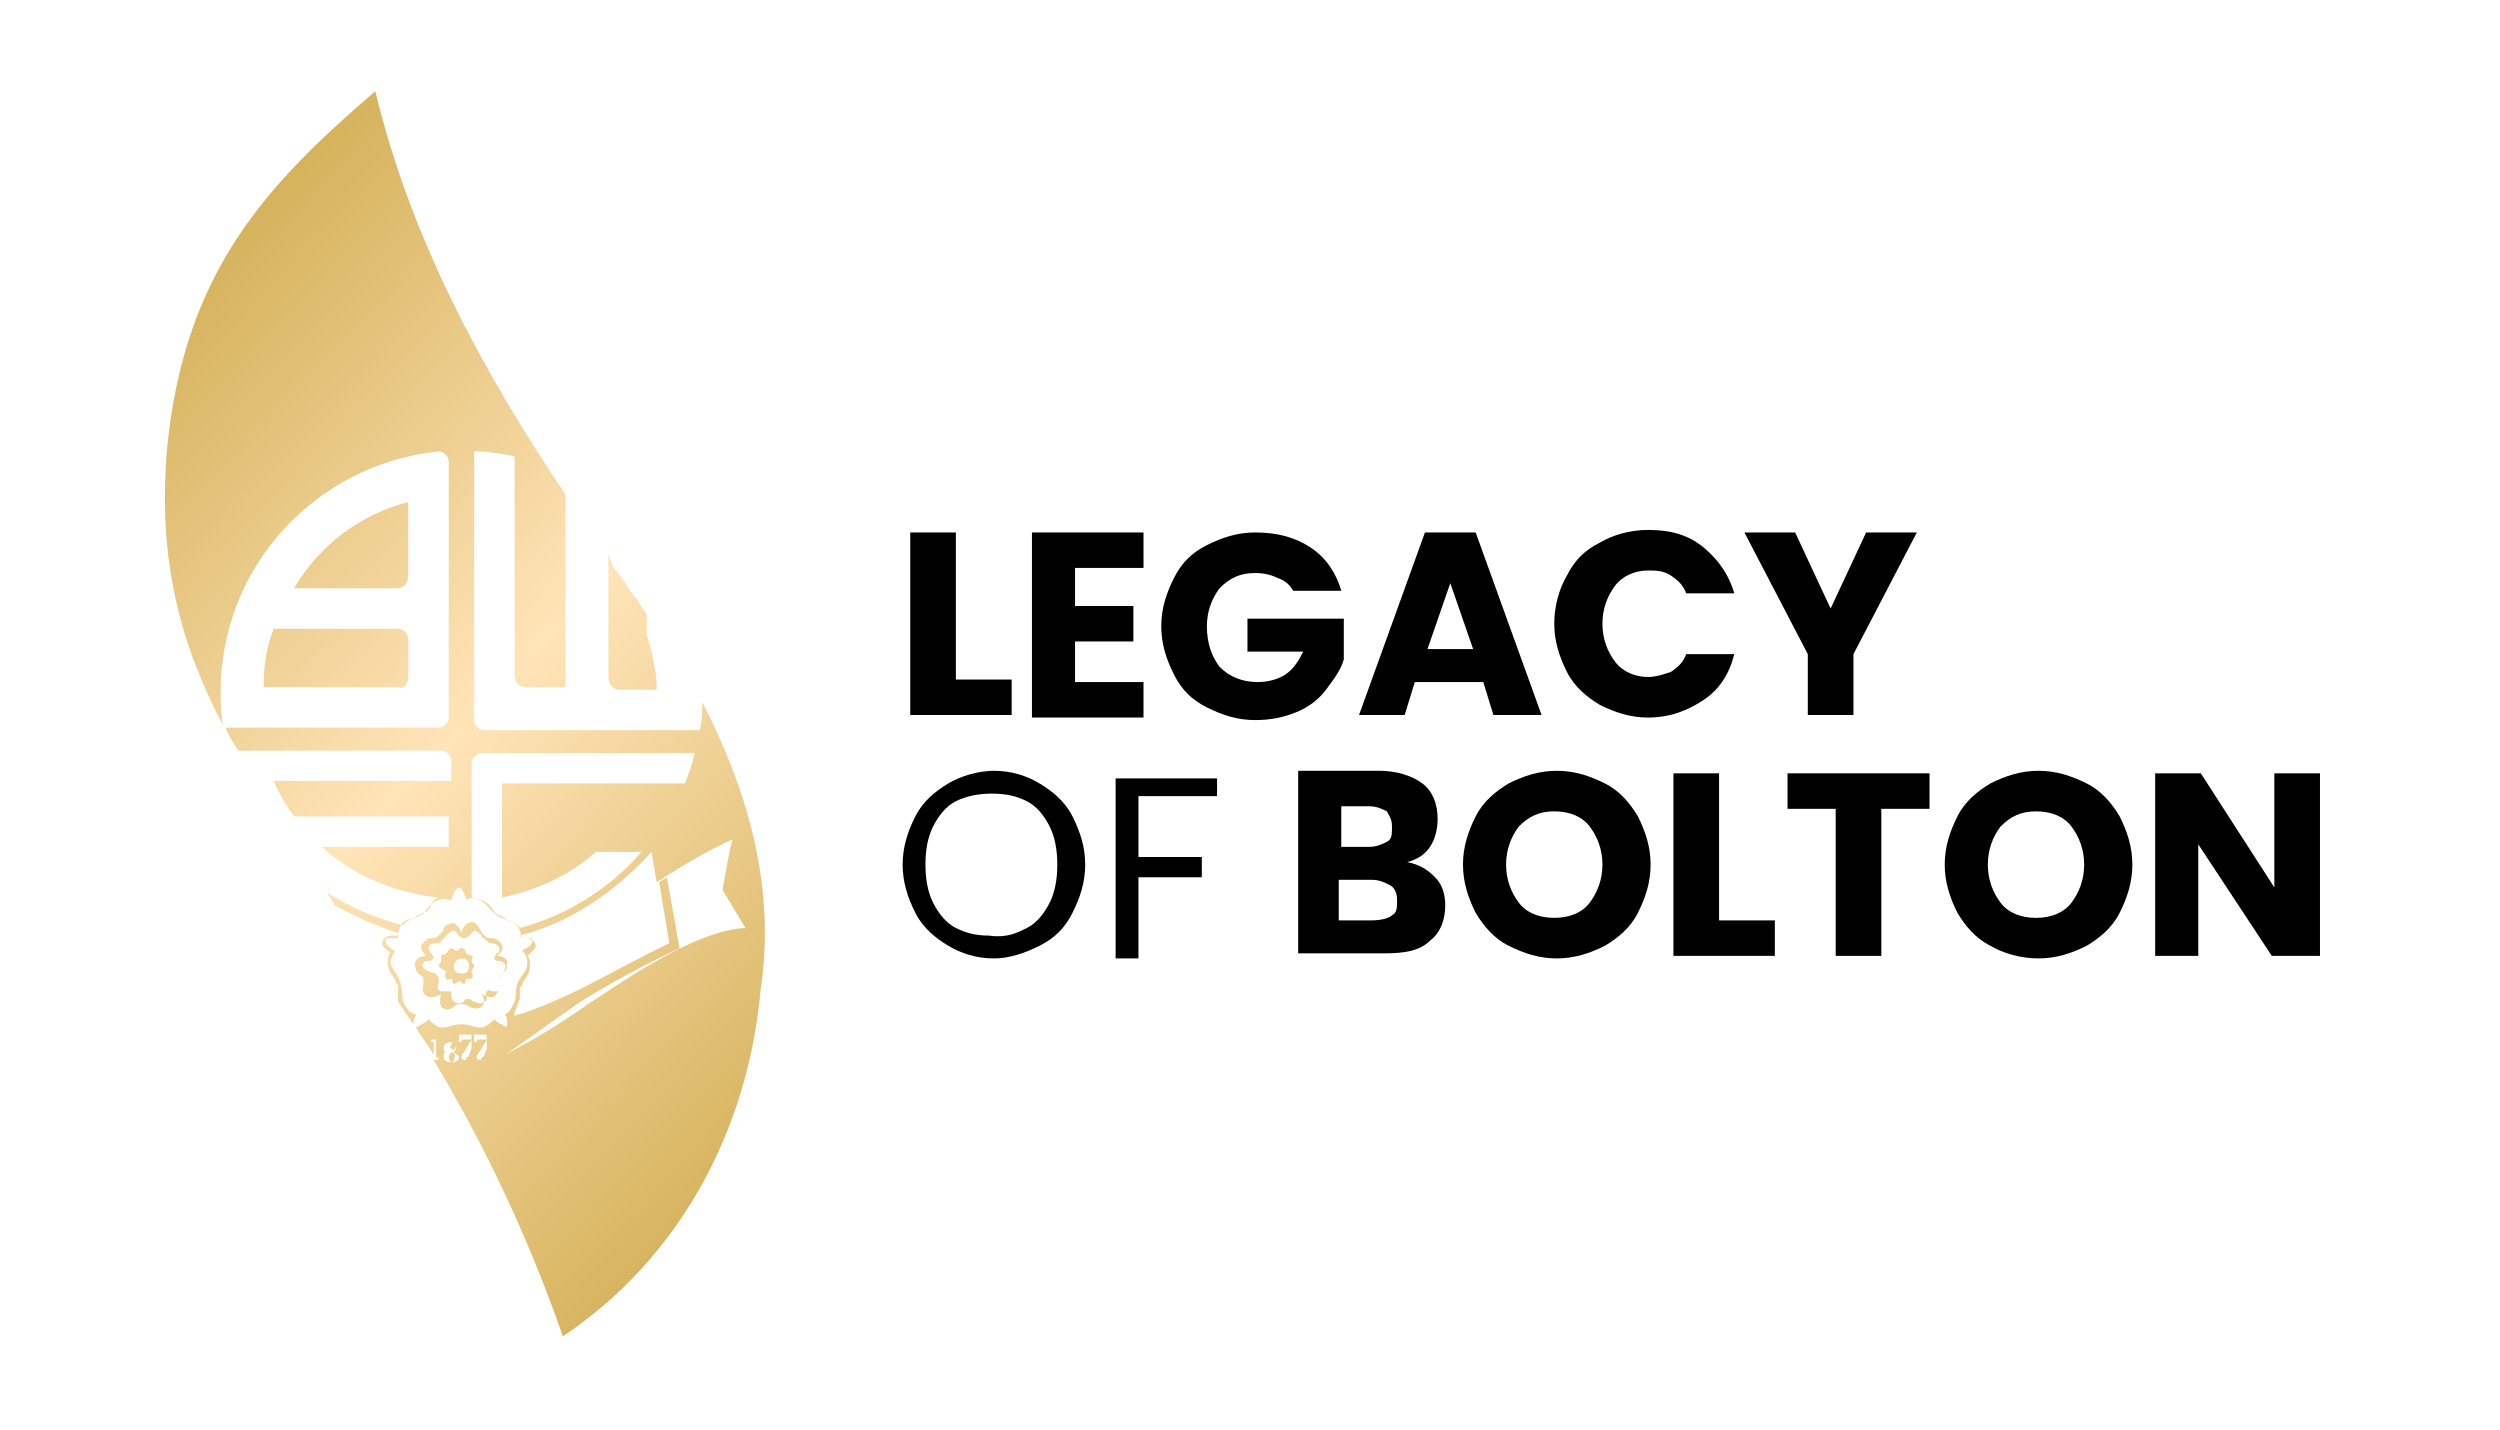 <?xml version="1.0" encoding="utf-8"?>
<!-- Generator: Adobe Illustrator 28.1.0, SVG Export Plug-In . SVG Version: 6.00 Build 0)  -->
<svg version="1.1" id="Layer_1" xmlns="http://www.w3.org/2000/svg" xmlns:xlink="http://www.w3.org/1999/xlink" x="0px" y="0px"
	 viewBox="0 0 98.6 56.4" style="enable-background:new 0 0 98.6 56.4;" xml:space="preserve">
<style type="text/css">
	.st0{fill:url(#SVGID_1_);}
	.st1{fill:url(#SVGID_00000107568256335498027820000011767840355243417258_);}
	.st2{fill:url(#SVGID_00000153671782080161620620000013194662306871004827_);}
	.st3{fill:url(#SVGID_00000008868613167950350870000008363381512956111525_);}
	.st4{fill:url(#SVGID_00000008833854862407532600000011744532867214612881_);}
	.st5{fill:url(#SVGID_00000024690562164966542920000000113960746655256484_);}
	.st6{fill:url(#SVGID_00000051344247518524977040000005211975084400604831_);}
	.st7{fill:url(#SVGID_00000183208366460307750970000002921383887021388416_);}
	.st8{opacity:0.3;}
	.st9{fill:url(#SVGID_00000000921657582056197410000007926952477034644147_);}
	.st10{fill:url(#SVGID_00000078037262320501242210000001250765728129683073_);}
	.st11{fill:url(#SVGID_00000054228617173916724420000000067304164868045748_);}
	.st12{fill:url(#SVGID_00000000208736532240523020000014362752792429406597_);}
	.st13{fill:url(#SVGID_00000005973591922201040730000000417914699554184088_);}
	.st14{fill:url(#SVGID_00000048495484731107299130000004547767738869018780_);}
	.st15{fill:url(#SVGID_00000090281709476954638150000001841534591612379019_);}
	.st16{fill:url(#SVGID_00000000906130483984113330000004090131787627145622_);}
</style>
<g>
	<g>
		<path d="M37.6,26.8h2.3v1.4h-4V21h1.8V26.8z"/>
		<path d="M42.4,22.4v1.5h2.3v1.4h-2.3v1.6h2.7v1.4h-4.4V21h4.4v1.4H42.4z"/>
		<path d="M51,23.3c-0.1-0.2-0.3-0.4-0.6-0.5c-0.2-0.1-0.5-0.2-0.9-0.2c-0.6,0-1,0.2-1.4,0.6c-0.3,0.4-0.5,0.9-0.5,1.5
			c0,0.7,0.2,1.2,0.5,1.6c0.4,0.4,0.9,0.6,1.5,0.6c0.4,0,0.8-0.1,1.1-0.3c0.3-0.2,0.5-0.5,0.7-0.9h-2.2v-1.3h3.8v1.6
			c-0.1,0.4-0.4,0.8-0.7,1.2c-0.3,0.4-0.7,0.7-1.2,0.9c-0.5,0.2-1,0.3-1.6,0.3c-0.7,0-1.3-0.2-1.9-0.5c-0.6-0.3-1-0.7-1.3-1.3
			c-0.3-0.6-0.5-1.2-0.5-1.9s0.2-1.3,0.5-1.9c0.3-0.6,0.7-1,1.3-1.3c0.6-0.3,1.2-0.5,1.9-0.5c0.9,0,1.6,0.2,2.2,0.6s1,1,1.2,1.7H51z
			"/>
		<path d="M58.5,26.9h-2.7l-0.4,1.3h-1.8l2.6-7.2h2l2.6,7.2h-1.9L58.5,26.9z M58.1,25.6l-0.9-2.6l-0.9,2.6H58.1z"/>
		<path d="M61.8,22.7c0.3-0.6,0.7-1,1.3-1.3c0.5-0.3,1.2-0.5,1.9-0.5c0.9,0,1.6,0.2,2.2,0.7c0.6,0.5,1,1.1,1.2,1.8h-1.9
			c-0.1-0.3-0.3-0.5-0.6-0.7c-0.3-0.2-0.6-0.2-0.9-0.2c-0.5,0-1,0.2-1.3,0.6c-0.3,0.4-0.5,0.9-0.5,1.5s0.2,1.1,0.5,1.5
			c0.3,0.4,0.8,0.6,1.3,0.6c0.3,0,0.6-0.1,0.9-0.2c0.3-0.2,0.5-0.4,0.6-0.7h1.9c-0.2,0.8-0.6,1.4-1.2,1.8c-0.6,0.4-1.3,0.7-2.2,0.7
			c-0.7,0-1.3-0.2-1.9-0.5c-0.5-0.3-1-0.7-1.3-1.3c-0.3-0.6-0.5-1.2-0.5-1.9S61.5,23.2,61.8,22.7z"/>
		<path d="M75.6,21l-2.5,4.8v2.4h-1.8v-2.4L68.8,21h2l1.4,3l1.4-3H75.6z"/>
		<path d="M37.4,37.3c-0.5-0.3-1-0.7-1.3-1.3c-0.3-0.6-0.5-1.2-0.5-1.9c0-0.7,0.2-1.3,0.5-1.9c0.3-0.6,0.8-1,1.3-1.3
			c0.5-0.3,1.2-0.5,1.8-0.5c0.7,0,1.3,0.2,1.8,0.5c0.5,0.3,1,0.7,1.3,1.3c0.3,0.6,0.5,1.2,0.5,1.9c0,0.7-0.2,1.3-0.5,1.9
			c-0.3,0.6-0.7,1-1.3,1.3s-1.2,0.5-1.8,0.5C38.5,37.8,37.9,37.6,37.4,37.3z M40.5,36.6c0.4-0.2,0.7-0.6,0.9-1s0.3-0.9,0.3-1.5
			c0-0.6-0.1-1.1-0.3-1.5c-0.2-0.4-0.5-0.8-0.9-1c-0.4-0.2-0.8-0.3-1.4-0.3c-0.5,0-1,0.1-1.4,0.3c-0.4,0.2-0.7,0.6-0.9,1
			c-0.2,0.4-0.3,0.9-0.3,1.5c0,0.6,0.1,1.1,0.3,1.5s0.5,0.8,0.9,1c0.4,0.2,0.8,0.3,1.3,0.3C39.7,37,40.1,36.8,40.5,36.6z"/>
		<path d="M48,30.6v0.8h-3.1v2.4h2.5v0.8h-2.5v3.2H44v-7.1H48z"/>
		<path d="M56.6,34.6c0.3,0.3,0.4,0.7,0.4,1.1c0,0.6-0.2,1.1-0.6,1.4c-0.4,0.4-1,0.5-1.8,0.5h-3.4v-7.2h3.2c0.7,0,1.3,0.2,1.7,0.5
			s0.6,0.8,0.6,1.4c0,0.4-0.1,0.8-0.3,1.1c-0.2,0.3-0.5,0.5-0.9,0.6C56,34.1,56.3,34.3,56.6,34.6z M52.9,33.4h1.1
			c0.3,0,0.5-0.1,0.7-0.2c0.2-0.1,0.2-0.3,0.2-0.6s-0.1-0.4-0.2-0.6c-0.2-0.1-0.4-0.2-0.7-0.2h-1.1V33.4z M54.9,36.1
			c0.2-0.1,0.2-0.3,0.2-0.6c0-0.3-0.1-0.5-0.3-0.6c-0.2-0.1-0.4-0.2-0.7-0.2h-1.3v1.6h1.3C54.5,36.3,54.8,36.2,54.9,36.1z"/>
		<path d="M59.5,37.3c-0.6-0.3-1-0.8-1.3-1.3c-0.3-0.6-0.5-1.2-0.5-1.9c0-0.7,0.2-1.3,0.5-1.9c0.3-0.6,0.8-1,1.3-1.3
			c0.6-0.3,1.2-0.5,1.9-0.5c0.7,0,1.3,0.2,1.9,0.5c0.6,0.3,1,0.8,1.3,1.3c0.3,0.6,0.5,1.2,0.5,1.9c0,0.7-0.2,1.3-0.5,1.9
			c-0.3,0.6-0.8,1-1.3,1.3c-0.6,0.3-1.2,0.5-1.9,0.5C60.7,37.8,60.1,37.6,59.5,37.3z M62.7,35.6c0.3-0.4,0.5-0.9,0.5-1.5
			c0-0.6-0.2-1.1-0.5-1.5c-0.3-0.4-0.8-0.6-1.4-0.6c-0.6,0-1,0.2-1.4,0.6c-0.3,0.4-0.5,0.9-0.5,1.5c0,0.6,0.2,1.1,0.5,1.5
			c0.3,0.4,0.8,0.6,1.4,0.6C61.9,36.2,62.4,36,62.7,35.6z"/>
		<path d="M67.8,36.3H70v1.4h-4v-7.2h1.8V36.3z"/>
		<path d="M76.1,30.5v1.4h-1.9v5.8h-1.8v-5.8h-1.9v-1.4H76.1z"/>
		<path d="M78.5,37.3c-0.6-0.3-1-0.8-1.3-1.3c-0.3-0.6-0.5-1.2-0.5-1.9c0-0.7,0.2-1.3,0.5-1.9c0.3-0.6,0.8-1,1.3-1.3
			c0.6-0.3,1.2-0.5,1.9-0.5c0.7,0,1.3,0.2,1.9,0.5c0.6,0.3,1,0.8,1.3,1.3c0.3,0.6,0.5,1.2,0.5,1.9c0,0.7-0.2,1.3-0.5,1.9
			c-0.3,0.6-0.8,1-1.3,1.3c-0.6,0.3-1.2,0.5-1.9,0.5C79.7,37.8,79,37.6,78.5,37.3z M81.7,35.6c0.3-0.4,0.5-0.9,0.5-1.5
			c0-0.6-0.2-1.1-0.5-1.5c-0.3-0.4-0.8-0.6-1.4-0.6c-0.6,0-1,0.2-1.4,0.6c-0.3,0.4-0.5,0.9-0.5,1.5c0,0.6,0.2,1.1,0.5,1.5
			c0.3,0.4,0.8,0.6,1.4,0.6C80.9,36.2,81.4,36,81.7,35.6z"/>
		<path d="M91.4,37.7h-1.8l-2.9-4.4v4.4H85v-7.2h1.8l2.9,4.5v-4.5h1.8V37.7z"/>
	</g>
	<g>
		<g>
			<linearGradient id="SVGID_1_" gradientUnits="userSpaceOnUse" x1="-4.221" y1="20.274" x2="28.375" y2="51.177">
				<stop  offset="0" style="stop-color:#D1AD52"/>
				<stop  offset="0.492" style="stop-color:#FFE4B8"/>
				<stop  offset="1" style="stop-color:#D1AD52"/>
			</linearGradient>
			<path class="st0" d="M17.9,41.4c0,0,0.1-0.1,0.1-0.2c0-0.1,0-0.1-0.1-0.1c-0.1,0-0.1,0.1-0.1,0.1C17.7,41.3,17.8,41.4,17.9,41.4z
				"/>
			
				<linearGradient id="SVGID_00000139992174442440094160000004620081828875469185_" gradientUnits="userSpaceOnUse" x1="7.07" y1="8.364" x2="39.666" y2="39.267">
				<stop  offset="0" style="stop-color:#D1AD52"/>
				<stop  offset="0.492" style="stop-color:#FFE4B8"/>
				<stop  offset="1" style="stop-color:#D1AD52"/>
			</linearGradient>
			<path style="fill:url(#SVGID_00000139992174442440094160000004620081828875469185_);" d="M24.4,27.2h1.5c0-0.8-0.2-1.5-0.4-2.2
				v-0.8c-0.2-0.2-0.3-0.5-0.5-0.7c-0.3-0.4-0.5-0.8-0.8-1.1C24.1,22.1,24,22,24,21.8v4.9C24,27,24.2,27.2,24.4,27.2z"/>
			
				<linearGradient id="SVGID_00000078735956967172191020000015488334668371606709_" gradientUnits="userSpaceOnUse" x1="-2.537" y1="18.498" x2="30.059" y2="49.401">
				<stop  offset="0" style="stop-color:#D1AD52"/>
				<stop  offset="0.492" style="stop-color:#FFE4B8"/>
				<stop  offset="1" style="stop-color:#D1AD52"/>
			</linearGradient>
			<path style="fill:url(#SVGID_00000078735956967172191020000015488334668371606709_);" d="M17.6,38.3L17.6,38.3
				c0,0.1-0.1,0.1,0,0.3c0,0.1,0.1,0,0.2,0l0,0c0.1,0.1,0,0.2,0.1,0.2c0.1,0,0.2-0.1,0.2-0.1c0.1,0,0.1,0.1,0.2,0.1
				c0.1,0,0-0.1,0.1-0.2l0,0c0.1,0,0.2,0,0.2,0c0.1-0.1,0-0.2,0-0.3v0c0-0.1,0.1-0.1,0.1-0.2c0-0.1-0.1-0.1-0.1-0.2l0,0
				c0-0.1,0.1-0.2,0-0.2c-0.1-0.1-0.2,0-0.2-0.1h0c-0.1-0.1,0-0.2-0.2-0.2c-0.1,0-0.1,0.1-0.2,0.1h0c-0.1,0-0.1-0.1-0.2-0.1
				c-0.1,0-0.1,0.1-0.2,0.2h0c-0.1,0.1-0.2,0-0.2,0.1c0,0.1,0,0.1,0,0.2l0,0c0,0.1-0.1,0.1-0.1,0.2C17.5,38.3,17.6,38.3,17.6,38.3z
				 M18.2,37.8c0.2,0,0.3,0.1,0.3,0.3c0,0.2-0.1,0.3-0.3,0.3c-0.2,0-0.3-0.1-0.3-0.3C17.9,38,18,37.8,18.2,37.8z"/>
			
				<linearGradient id="SVGID_00000008832861066315262640000010079805714737760176_" gradientUnits="userSpaceOnUse" x1="-2.545" y1="18.506" x2="30.051" y2="49.409">
				<stop  offset="0" style="stop-color:#D1AD52"/>
				<stop  offset="0.492" style="stop-color:#FFE4B8"/>
				<stop  offset="1" style="stop-color:#D1AD52"/>
			</linearGradient>
			<path style="fill:url(#SVGID_00000008832861066315262640000010079805714737760176_);" d="M16.7,38.6c0,0.1,0,0.2,0,0.3
				c-0.1,0.2,0.1,0.4,0.2,0.4c0.2,0.1,0.5-0.1,0.5-0.1l0,0c0,0-0.1,0.3,0,0.5c0.1,0.1,0.3,0.2,0.5,0c0.1-0.1,0.2-0.1,0.3-0.1
				c0.1,0,0.2,0,0.3,0.1c0.2,0.1,0.4,0.1,0.5,0c0.2-0.2,0-0.5,0-0.5l0,0c0,0,0.3,0.2,0.5,0.1c0.1-0.1,0.2-0.3,0.2-0.4
				c0-0.1,0-0.2,0-0.3c0-0.1,0.1-0.2,0.2-0.3C20,38.3,20,38,20,37.9c-0.1-0.2-0.4-0.2-0.4-0.2l0,0c0,0,0.3-0.2,0.2-0.4
				c0-0.1-0.2-0.3-0.4-0.3c-0.1,0-0.2,0-0.3-0.1l0,0c-0.1-0.1-0.1-0.1-0.2-0.3c-0.1-0.2-0.3-0.3-0.4-0.2c-0.2,0-0.3,0.4-0.3,0.4h0
				c0,0-0.1-0.3-0.3-0.4c-0.1,0-0.4,0.1-0.4,0.2c0,0.1-0.1,0.2-0.2,0.3v0C17.2,37,17.1,37,17,37c-0.2,0-0.3,0.2-0.4,0.3
				c0,0.2,0.2,0.4,0.2,0.4l0,0c0,0-0.3,0-0.4,0.2c-0.1,0.1,0,0.4,0.1,0.5C16.6,38.5,16.7,38.5,16.7,38.6z M16.7,38
				c0-0.1,0.1-0.1,0.2-0.1c0.1,0,0.2-0.1,0.2-0.1c0,0,0-0.1-0.1-0.2c-0.1-0.1-0.1-0.2-0.1-0.2c0-0.1,0.1-0.2,0.3-0.2
				c0.1,0,0.2,0,0.2-0.1h0c0.1-0.1,0.1-0.1,0.2-0.2c0.1-0.1,0.2-0.2,0.3-0.2c0.1,0,0.1,0.1,0.2,0.2c0.1,0.1,0.2,0.1,0.2,0.1
				c0,0,0.1,0,0.2-0.1c0.1-0.1,0.1-0.1,0.2-0.2c0.1,0,0.2,0.1,0.3,0.2c0,0.1,0.1,0.1,0.2,0.2c0.1,0.1,0.1,0.1,0.2,0.1
				c0.1,0,0.3,0.1,0.3,0.2c0,0.1,0,0.2-0.1,0.2c-0.1,0.1-0.1,0.2-0.1,0.2c0,0,0,0.1,0.2,0.1c0.1,0,0.2,0.1,0.2,0.1
				c0.1,0.1,0,0.3-0.1,0.4c-0.1,0.1-0.1,0.1-0.1,0.2h0c0,0.1,0,0.2,0,0.2c0,0.1,0,0.3-0.1,0.3c-0.1,0-0.1,0-0.2,0
				c-0.1-0.1-0.2,0-0.2,0c0,0-0.1,0.1,0,0.2c0,0.1,0,0.2-0.1,0.2c-0.1,0.1-0.2,0.1-0.4,0c-0.1,0-0.1-0.1-0.2-0.1
				c-0.1,0-0.2,0-0.2,0.1c-0.1,0.1-0.3,0.1-0.4,0c0,0-0.1-0.1-0.1-0.2c0-0.1,0-0.2,0-0.2c0,0-0.1,0-0.2,0c-0.1,0-0.2,0-0.2,0
				c-0.1,0-0.2-0.2-0.1-0.3c0-0.1,0-0.2,0-0.2c0-0.1-0.1-0.1-0.1-0.2C16.7,38.3,16.6,38.1,16.7,38z"/>
			
				<linearGradient id="SVGID_00000005258856107529181020000007787096753938586241_" gradientUnits="userSpaceOnUse" x1="-4.47" y1="20.537" x2="28.126" y2="51.439">
				<stop  offset="0" style="stop-color:#D1AD52"/>
				<stop  offset="0.492" style="stop-color:#FFE4B8"/>
				<stop  offset="1" style="stop-color:#D1AD52"/>
			</linearGradient>
			<path style="fill:url(#SVGID_00000005258856107529181020000007787096753938586241_);" d="M17.8,41.5
				C17.8,41.5,17.8,41.5,17.8,41.5c-0.1,0.1-0.1,0.2-0.1,0.2c0,0.1,0.1,0.2,0.1,0.2c0.1,0,0.1-0.1,0.1-0.1
				C18,41.6,17.9,41.5,17.8,41.5z"/>
			
				<linearGradient id="SVGID_00000066511019279049363660000004545413254050152588_" gradientUnits="userSpaceOnUse" x1="3.723" y1="11.895" x2="36.319" y2="42.797">
				<stop  offset="0" style="stop-color:#D1AD52"/>
				<stop  offset="0.492" style="stop-color:#FFE4B8"/>
				<stop  offset="1" style="stop-color:#D1AD52"/>
			</linearGradient>
			<path style="fill:url(#SVGID_00000066511019279049363660000004545413254050152588_);" d="M16.1,22.7v-2.9
				c-1.9,0.5-3.5,1.7-4.5,3.4h4.1C15.9,23.2,16.1,23,16.1,22.7z"/>
			
				<linearGradient id="SVGID_00000085963888538897998050000016486676071443091593_" gradientUnits="userSpaceOnUse" x1="2.617" y1="13.061" x2="35.213" y2="43.964">
				<stop  offset="0" style="stop-color:#D1AD52"/>
				<stop  offset="0.492" style="stop-color:#FFE4B8"/>
				<stop  offset="1" style="stop-color:#D1AD52"/>
			</linearGradient>
			<path style="fill:url(#SVGID_00000085963888538897998050000016486676071443091593_);" d="M27.7,27.7c0,0.4,0,0.7-0.1,1.1l-8.5,0
				c-0.2,0-0.4-0.2-0.4-0.4V17.8c0.6,0,1.1,0.1,1.6,0.2l0,8.7c0,0.2,0.2,0.4,0.4,0.4h1.6v-7.6C19,14.6,16.2,9.4,14.8,3.6
				c-4.3,3.7-7.5,7.1-8.2,14l0,0C6.2,22,7.1,25.4,8.8,28.6c-0.1-0.4-0.1-0.9-0.1-1.3c0-5,3.8-9,8.6-9.5c0,0,0,0,0,0
				c0.2,0,0.4,0.2,0.4,0.4v10.1c0,0.2-0.2,0.4-0.4,0.4l-0.7,0l-0.5,0l-5.6,0H9H8.9c0.1,0.3,0.3,0.6,0.5,0.9h8c0.2,0,0.4,0.2,0.4,0.4
				v0.8h-7c0.2,0.5,0.5,1,0.8,1.4h6.1v1.2h-5c1.2,1.1,2.8,1.8,4.6,2c-0.2,0.1-0.3,0.2-0.3,0.3c0,0.1-0.1,0.1-0.1,0.2
				c0,0-0.1,0.1-0.2,0.1c-0.1,0-0.1,0.1-0.2,0.1c-0.1,0-0.1,0.1-0.2,0.1c-0.1,0.1-0.3,0.1-0.4,0.3c0,0,0,0,0,0
				c-1.1-0.3-2.1-0.7-3-1.3c0.1,0.2,0.2,0.3,0.3,0.5c0.7,0.4,1.6,0.8,2.5,1.1c0,0,0,0.1,0,0.1c-0.1,0-0.1,0-0.2,0
				c-0.1,0-0.3,0-0.4,0.2c-0.1,0.2,0.1,0.3,0.2,0.4c0,0,0.1,0.1,0.1,0.1c-0.1,0.1-0.1,0.2-0.1,0.4c0,0.2,0.1,0.4,0.2,0.5
				c0,0.1,0.1,0.1,0.1,0.2c0,0.1,0.1,0.1,0.1,0.2c0,0,0,0.1,0,0.1c0,0,0,0,0,0.1c0,0,0,0,0,0.1c0,0,0,0,0,0c0,0,0,0.1,0,0.1
				c0,0.1,0,0.1,0,0.2c0.2,0.3,0.4,0.6,0.6,0.9c0,0,0-0.1,0-0.1c0-0.1,0.1-0.2,0.1-0.3c-0.1,0-0.3-0.1-0.4-0.3
				c-0.2-0.3-0.1-0.5-0.2-0.9v0c-0.1-0.4-0.3-0.5-0.4-0.8c0-0.2,0.1-0.4,0.2-0.5c-0.1,0-0.2-0.1-0.3-0.2c-0.1-0.1-0.1-0.2-0.1-0.2v0
				c0-0.1,0.1-0.1,0.2-0.1c0.1,0,0.2,0,0.3,0c0-0.1,0-0.3,0.1-0.5c0.2-0.3,0.4-0.2,0.8-0.4v0c0.3-0.2,0.3-0.5,0.7-0.6
				c0.2-0.1,0.4,0,0.5,0c0-0.1,0.1-0.2,0.1-0.3c0.1-0.1,0.1-0.2,0.2-0.2c0.1,0,0.1,0.1,0.2,0.2c0,0.1,0.1,0.2,0.1,0.3
				c0.1-0.1,0.3-0.1,0.5,0c0.3,0.1,0.4,0.4,0.7,0.6v0c0.3,0.2,0.6,0.2,0.8,0.4c0.1,0.2,0.2,0.3,0.1,0.5c0.1,0,0.3,0,0.3,0
				c0.1,0,0.2,0,0.2,0.1l0,0c0,0,0,0.1-0.1,0.2c-0.1,0.1-0.2,0.1-0.3,0.2c0.1,0.1,0.2,0.2,0.2,0.5c0,0.3-0.2,0.4-0.4,0.8v0
				c-0.1,0.4,0,0.6-0.2,0.9C20.1,39.9,20,40,19.9,40c0.1,0.1,0.1,0.2,0.1,0.3c0,0.1,0,0.2,0,0.2c0,0-0.1,0-0.2-0.1
				c-0.1,0-0.2-0.1-0.3-0.2c-0.1,0.1-0.2,0.2-0.4,0.3c-0.3,0.1-0.5-0.1-0.9-0.1c-0.4,0-0.6,0.2-0.9,0.1c-0.2-0.1-0.3-0.2-0.4-0.3
				c-0.1,0.1-0.2,0.2-0.3,0.2c-0.1,0.1-0.1,0.1-0.2,0.1c0.2,0.4,0.5,0.7,0.7,1.1v-0.5h-0.1v-0.1c0,0,0.1,0,0.1,0
				c0.1,0,0.1,0,0.1-0.1h0v0.7c0,0,0,0.1,0,0.1c0,0,0.1,0,0.1,0v0.1h-0.2c1.8,3,3.6,6.6,5.1,10.9c4.5-3,7.3-8,7.8-13.7
				C30.6,35,29.5,31.2,27.7,27.7z M17.8,41.9c-0.2,0-0.3-0.1-0.3-0.2c0,0,0-0.1,0-0.1c0-0.1,0.1-0.1,0.1-0.1c-0.1,0-0.1-0.1-0.1-0.2
				c0-0.1,0.1-0.2,0.3-0.2c0.1,0,0.2,0.1,0.2,0.2c0,0.1-0.1,0.2-0.1,0.2c0.1,0.1,0.2,0.1,0.2,0.2C18.1,41.8,18,41.9,17.8,41.9z
				 M18.6,41.3c0,0.1-0.1,0.3-0.1,0.3c0,0,0,0.1-0.1,0.1c0,0.1,0,0.1-0.1,0.1c0,0-0.1,0-0.1-0.1c0,0,0-0.1,0.1-0.2l0.3-0.5h-0.2
				c0,0-0.1,0-0.1,0c-0.1,0-0.1,0-0.1,0.1h-0.1l0-0.3h0.1c0,0,0,0,0,0c0,0,0,0,0,0h0.4L18.6,41.3z M19.2,41.3c0,0.1-0.1,0.3-0.1,0.3
				c0,0,0,0.1-0.1,0.1c0,0.1,0,0.1-0.1,0.1c0,0-0.1,0-0.1-0.1c0,0,0-0.1,0.1-0.2l0.3-0.5h-0.2c0,0-0.1,0-0.1,0c-0.1,0-0.1,0-0.1,0.1
				h-0.1l0-0.3h0.1c0,0,0,0,0,0c0,0,0,0,0,0h0.4L19.2,41.3z M20.5,36.6c-0.1-0.2-0.3-0.2-0.4-0.3c-0.1,0-0.1,0-0.2-0.1
				c-0.1,0-0.1-0.1-0.2-0.1c-0.1,0-0.1-0.1-0.2-0.1c0-0.1-0.1-0.1-0.1-0.2c-0.1-0.1-0.2-0.2-0.4-0.3c-0.1,0-0.3-0.1-0.4-0.1v-5.3
				c0-0.2,0.2-0.4,0.4-0.4h8.4c-0.1,0.4-0.2,0.8-0.4,1.2h-7.2v4.5c1.4-0.3,2.7-0.9,3.7-1.8h1.8C24.1,35,22.4,36.1,20.5,36.6
				C20.5,36.6,20.5,36.6,20.5,36.6z M29.4,36.6c-1.7,0.1-3.8,1.4-6.2,3c-1,0.7-2.1,1.4-3.3,2v0c0,0,0,0,0,0c0,0,0,0,0,0c0,0,0,0,0,0
				c0,0,0,0,0,0c0.5-0.3,1.7-1.2,3-2.1c1.3-0.8,2.6-1.5,3.9-2.1l-0.5-2.8c-0.1,0.1-0.2,0.1-0.3,0.2l0.4,2.4c0,0,0,0,0,0
				c-1.7,0.8-3.6,2-5.6,2.7c-0.2,0.1-0.4,0.1-0.6,0.2c0.1,0,0.1-0.1,0.1-0.2c0.1-0.2,0.1-0.3,0.2-0.5c0,0,0,0,0,0c0,0,0-0.1,0-0.1
				c0,0,0,0,0,0c0,0,0,0,0-0.1c0-0.1,0-0.1,0-0.2c0-0.1,0.1-0.1,0.1-0.2c0-0.1,0.1-0.1,0.1-0.2c0.1-0.1,0.2-0.3,0.2-0.5
				c0-0.2,0-0.3-0.1-0.4c0,0,0.1-0.1,0.1-0.1c0.1-0.1,0.3-0.2,0.2-0.4c-0.1-0.2-0.3-0.2-0.4-0.2c0,0-0.1,0-0.2,0c0,0,0-0.1,0-0.1
				c2.3-0.6,4-2,5.2-3.3l0.2,1.2c0.1-0.1,0.2-0.1,0.3-0.2c0.8-0.5,1.6-1,2.7-1.5c0,0,0,0,0,0c0,0,0,0,0,0c-0.1,0.2-0.4,2-0.4,2
				L29.4,36.6C29.4,36.6,29.4,36.6,29.4,36.6L29.4,36.6z"/>
			
				<linearGradient id="SVGID_00000160885446401238812620000007404731345610258312_" gradientUnits="userSpaceOnUse" x1="1.135" y1="14.625" x2="33.731" y2="45.527">
				<stop  offset="0" style="stop-color:#D1AD52"/>
				<stop  offset="0.492" style="stop-color:#FFE4B8"/>
				<stop  offset="1" style="stop-color:#D1AD52"/>
			</linearGradient>
			<path style="fill:url(#SVGID_00000160885446401238812620000007404731345610258312_);" d="M16.1,26.7v-1.5c0-0.2-0.2-0.4-0.4-0.4
				h-4.9c-0.3,0.7-0.4,1.5-0.4,2.3h5.3C15.9,27.2,16.1,27,16.1,26.7z"/>
		</g>
		<g class="st8">
			
				<linearGradient id="SVGID_00000062172173371829285380000000478277005435270020_" gradientUnits="userSpaceOnUse" x1="-4.221" y1="20.274" x2="28.375" y2="51.177">
				<stop  offset="0" style="stop-color:#D1AD52"/>
				<stop  offset="0.492" style="stop-color:#FFE4B8"/>
				<stop  offset="1" style="stop-color:#D1AD52"/>
			</linearGradient>
			<path style="fill:url(#SVGID_00000062172173371829285380000000478277005435270020_);" d="M17.9,41.4c0,0,0.1-0.1,0.1-0.2
				c0-0.1,0-0.1-0.1-0.1c-0.1,0-0.1,0.1-0.1,0.1C17.7,41.3,17.8,41.4,17.9,41.4z"/>
			
				<linearGradient id="SVGID_00000080901412167132871230000006816189279176888246_" gradientUnits="userSpaceOnUse" x1="7.07" y1="8.364" x2="39.666" y2="39.267">
				<stop  offset="0" style="stop-color:#D1AD52"/>
				<stop  offset="0.492" style="stop-color:#FFE4B8"/>
				<stop  offset="1" style="stop-color:#D1AD52"/>
			</linearGradient>
			<path style="fill:url(#SVGID_00000080901412167132871230000006816189279176888246_);" d="M24.4,27.2h1.5c0-0.8-0.2-1.5-0.4-2.2
				v-0.8c-0.2-0.2-0.3-0.5-0.5-0.7c-0.3-0.4-0.5-0.8-0.8-1.1C24.1,22.1,24,22,24,21.8v4.9C24,27,24.2,27.2,24.4,27.2z"/>
			
				<linearGradient id="SVGID_00000057145331074750933520000007270976098647087026_" gradientUnits="userSpaceOnUse" x1="-2.537" y1="18.498" x2="30.059" y2="49.401">
				<stop  offset="0" style="stop-color:#D1AD52"/>
				<stop  offset="0.492" style="stop-color:#FFE4B8"/>
				<stop  offset="1" style="stop-color:#D1AD52"/>
			</linearGradient>
			<path style="fill:url(#SVGID_00000057145331074750933520000007270976098647087026_);" d="M17.6,38.3L17.6,38.3
				c0,0.1-0.1,0.1,0,0.3c0,0.1,0.1,0,0.2,0l0,0c0.1,0.1,0,0.2,0.1,0.2c0.1,0,0.2-0.1,0.2-0.1c0.1,0,0.1,0.1,0.2,0.1
				c0.1,0,0-0.1,0.1-0.2l0,0c0.1,0,0.2,0,0.2,0c0.1-0.1,0-0.2,0-0.3v0c0-0.1,0.1-0.1,0.1-0.2c0-0.1-0.1-0.1-0.1-0.2l0,0
				c0-0.1,0.1-0.2,0-0.2c-0.1-0.1-0.2,0-0.2-0.1h0c-0.1-0.1,0-0.2-0.2-0.2c-0.1,0-0.1,0.1-0.2,0.1h0c-0.1,0-0.1-0.1-0.2-0.1
				c-0.1,0-0.1,0.1-0.2,0.2h0c-0.1,0.1-0.2,0-0.2,0.1c0,0.1,0,0.1,0,0.2l0,0c0,0.1-0.1,0.1-0.1,0.2C17.5,38.3,17.6,38.3,17.6,38.3z
				 M18.2,37.8c0.2,0,0.3,0.1,0.3,0.3c0,0.2-0.1,0.3-0.3,0.3c-0.2,0-0.3-0.1-0.3-0.3C17.9,38,18,37.8,18.2,37.8z"/>
			
				<linearGradient id="SVGID_00000043418198393133233060000006670847585442781330_" gradientUnits="userSpaceOnUse" x1="-2.545" y1="18.506" x2="30.051" y2="49.409">
				<stop  offset="0" style="stop-color:#D1AD52"/>
				<stop  offset="0.492" style="stop-color:#FFE4B8"/>
				<stop  offset="1" style="stop-color:#D1AD52"/>
			</linearGradient>
			<path style="fill:url(#SVGID_00000043418198393133233060000006670847585442781330_);" d="M16.7,38.6c0,0.1,0,0.2,0,0.3
				c-0.1,0.2,0.1,0.4,0.2,0.4c0.2,0.1,0.5-0.1,0.5-0.1l0,0c0,0-0.1,0.3,0,0.5c0.1,0.1,0.3,0.2,0.5,0c0.1-0.1,0.2-0.1,0.3-0.1
				c0.1,0,0.2,0,0.3,0.1c0.2,0.1,0.4,0.1,0.5,0c0.2-0.2,0-0.5,0-0.5l0,0c0,0,0.3,0.2,0.5,0.1c0.1-0.1,0.2-0.3,0.2-0.4
				c0-0.1,0-0.2,0-0.3c0-0.1,0.1-0.2,0.2-0.3C20,38.3,20,38,20,37.9c-0.1-0.2-0.4-0.2-0.4-0.2l0,0c0,0,0.3-0.2,0.2-0.4
				c0-0.1-0.2-0.3-0.4-0.3c-0.1,0-0.2,0-0.3-0.1l0,0c-0.1-0.1-0.1-0.1-0.2-0.3c-0.1-0.2-0.3-0.3-0.4-0.2c-0.2,0-0.3,0.4-0.3,0.4h0
				c0,0-0.1-0.3-0.3-0.4c-0.1,0-0.4,0.1-0.4,0.2c0,0.1-0.1,0.2-0.2,0.3v0C17.2,37,17.1,37,17,37c-0.2,0-0.3,0.2-0.4,0.3
				c0,0.2,0.2,0.4,0.2,0.4l0,0c0,0-0.3,0-0.4,0.2c-0.1,0.1,0,0.4,0.1,0.5C16.6,38.5,16.7,38.5,16.7,38.6z M16.7,38
				c0-0.1,0.1-0.1,0.2-0.1c0.1,0,0.2-0.1,0.2-0.1c0,0,0-0.1-0.1-0.2c-0.1-0.1-0.1-0.2-0.1-0.2c0-0.1,0.1-0.2,0.3-0.2
				c0.1,0,0.2,0,0.2-0.1h0c0.1-0.1,0.1-0.1,0.2-0.2c0.1-0.1,0.2-0.2,0.3-0.2c0.1,0,0.1,0.1,0.2,0.2c0.1,0.1,0.2,0.1,0.2,0.1
				c0,0,0.1,0,0.2-0.1c0.1-0.1,0.1-0.1,0.2-0.2c0.1,0,0.2,0.1,0.3,0.2c0,0.1,0.1,0.1,0.2,0.2c0.1,0.1,0.1,0.1,0.2,0.1
				c0.1,0,0.3,0.1,0.3,0.2c0,0.1,0,0.2-0.1,0.2c-0.1,0.1-0.1,0.2-0.1,0.2c0,0,0,0.1,0.2,0.1c0.1,0,0.2,0.1,0.2,0.1
				c0.1,0.1,0,0.3-0.1,0.4c-0.1,0.1-0.1,0.1-0.1,0.2h0c0,0.1,0,0.2,0,0.2c0,0.1,0,0.3-0.1,0.3c-0.1,0-0.1,0-0.2,0
				c-0.1-0.1-0.2,0-0.2,0c0,0-0.1,0.1,0,0.2c0,0.1,0,0.2-0.1,0.2c-0.1,0.1-0.2,0.1-0.4,0c-0.1,0-0.1-0.1-0.2-0.1
				c-0.1,0-0.2,0-0.2,0.1c-0.1,0.1-0.3,0.1-0.4,0c0,0-0.1-0.1-0.1-0.2c0-0.1,0-0.2,0-0.2c0,0-0.1,0-0.2,0c-0.1,0-0.2,0-0.2,0
				c-0.1,0-0.2-0.2-0.1-0.3c0-0.1,0-0.2,0-0.2c0-0.1-0.1-0.1-0.1-0.2C16.7,38.3,16.6,38.1,16.7,38z"/>
			
				<linearGradient id="SVGID_00000180326083799599136240000006101533517234201476_" gradientUnits="userSpaceOnUse" x1="-4.47" y1="20.537" x2="28.126" y2="51.439">
				<stop  offset="0" style="stop-color:#D1AD52"/>
				<stop  offset="0.492" style="stop-color:#FFE4B8"/>
				<stop  offset="1" style="stop-color:#D1AD52"/>
			</linearGradient>
			<path style="fill:url(#SVGID_00000180326083799599136240000006101533517234201476_);" d="M17.8,41.5
				C17.8,41.5,17.8,41.5,17.8,41.5c-0.1,0.1-0.1,0.2-0.1,0.2c0,0.1,0.1,0.2,0.1,0.2c0.1,0,0.1-0.1,0.1-0.1
				C18,41.6,17.9,41.5,17.8,41.5z"/>
			
				<linearGradient id="SVGID_00000127737008246883581220000006971778928286338238_" gradientUnits="userSpaceOnUse" x1="3.723" y1="11.895" x2="36.319" y2="42.797">
				<stop  offset="0" style="stop-color:#D1AD52"/>
				<stop  offset="0.492" style="stop-color:#FFE4B8"/>
				<stop  offset="1" style="stop-color:#D1AD52"/>
			</linearGradient>
			<path style="fill:url(#SVGID_00000127737008246883581220000006971778928286338238_);" d="M16.1,22.7v-2.9
				c-1.9,0.5-3.5,1.7-4.5,3.4h4.1C15.9,23.2,16.1,23,16.1,22.7z"/>
			
				<linearGradient id="SVGID_00000093869203146243492480000004518067641831941043_" gradientUnits="userSpaceOnUse" x1="2.617" y1="13.061" x2="35.213" y2="43.964">
				<stop  offset="0" style="stop-color:#D1AD52"/>
				<stop  offset="0.492" style="stop-color:#FFE4B8"/>
				<stop  offset="1" style="stop-color:#D1AD52"/>
			</linearGradient>
			<path style="fill:url(#SVGID_00000093869203146243492480000004518067641831941043_);" d="M27.7,27.7c0,0.4,0,0.7-0.1,1.1l-8.5,0
				c-0.2,0-0.4-0.2-0.4-0.4V17.8c0.6,0,1.1,0.1,1.6,0.2l0,8.7c0,0.2,0.2,0.4,0.4,0.4h1.6v-7.6C19,14.6,16.2,9.4,14.8,3.6
				c-4.3,3.7-7.5,7.1-8.2,14l0,0C6.2,22,7.1,25.4,8.8,28.6c-0.1-0.4-0.1-0.9-0.1-1.3c0-5,3.8-9,8.6-9.5c0,0,0,0,0,0
				c0.2,0,0.4,0.2,0.4,0.4v10.1c0,0.2-0.2,0.4-0.4,0.4l-0.7,0l-0.5,0l-5.6,0H9H8.9c0.1,0.3,0.3,0.6,0.5,0.9h8c0.2,0,0.4,0.2,0.4,0.4
				v0.8h-7c0.2,0.5,0.5,1,0.8,1.4h6.1v1.2h-5c1.2,1.1,2.8,1.8,4.6,2c-0.2,0.1-0.3,0.2-0.3,0.3c0,0.1-0.1,0.1-0.1,0.2
				c0,0-0.1,0.1-0.2,0.1c-0.1,0-0.1,0.1-0.2,0.1c-0.1,0-0.1,0.1-0.2,0.1c-0.1,0.1-0.3,0.1-0.4,0.3c0,0,0,0,0,0
				c-1.1-0.3-2.1-0.7-3-1.3c0.1,0.2,0.2,0.3,0.3,0.5c0.7,0.4,1.6,0.8,2.5,1.1c0,0,0,0.1,0,0.1c-0.1,0-0.1,0-0.2,0
				c-0.1,0-0.3,0-0.4,0.2c-0.1,0.2,0.1,0.3,0.2,0.4c0,0,0.1,0.1,0.1,0.1c-0.1,0.1-0.1,0.2-0.1,0.4c0,0.2,0.1,0.4,0.2,0.5
				c0,0.1,0.1,0.1,0.1,0.2c0,0.1,0.1,0.1,0.1,0.2c0,0,0,0.1,0,0.1c0,0,0,0,0,0.1c0,0,0,0,0,0.1c0,0,0,0,0,0c0,0,0,0.1,0,0.1
				c0,0.1,0,0.1,0,0.2c0.2,0.3,0.4,0.6,0.6,0.9c0,0,0-0.1,0-0.1c0-0.1,0.1-0.2,0.1-0.3c-0.1,0-0.3-0.1-0.4-0.3
				c-0.2-0.3-0.1-0.5-0.2-0.9v0c-0.1-0.4-0.3-0.5-0.4-0.8c0-0.2,0.1-0.4,0.2-0.5c-0.1,0-0.2-0.1-0.3-0.2c-0.1-0.1-0.1-0.2-0.1-0.2v0
				c0-0.1,0.1-0.1,0.2-0.1c0.1,0,0.2,0,0.3,0c0-0.1,0-0.3,0.1-0.5c0.2-0.3,0.4-0.2,0.8-0.4v0c0.3-0.2,0.3-0.5,0.7-0.6
				c0.2-0.1,0.4,0,0.5,0c0-0.1,0.1-0.2,0.1-0.3c0.1-0.1,0.1-0.2,0.2-0.2c0.1,0,0.1,0.1,0.2,0.2c0,0.1,0.1,0.2,0.1,0.3
				c0.1-0.1,0.3-0.1,0.5,0c0.3,0.1,0.4,0.4,0.7,0.6v0c0.3,0.2,0.6,0.2,0.8,0.4c0.1,0.2,0.2,0.3,0.1,0.5c0.1,0,0.3,0,0.3,0
				c0.1,0,0.2,0,0.2,0.1l0,0c0,0,0,0.1-0.1,0.2c-0.1,0.1-0.2,0.1-0.3,0.2c0.1,0.1,0.2,0.2,0.2,0.5c0,0.3-0.2,0.4-0.4,0.8v0
				c-0.1,0.4,0,0.6-0.2,0.9C20.1,39.9,20,40,19.9,40c0.1,0.1,0.1,0.2,0.1,0.3c0,0.1,0,0.2,0,0.2c0,0-0.1,0-0.2-0.1
				c-0.1,0-0.2-0.1-0.3-0.2c-0.1,0.1-0.2,0.2-0.4,0.3c-0.3,0.1-0.5-0.1-0.9-0.1c-0.4,0-0.6,0.2-0.9,0.1c-0.2-0.1-0.3-0.2-0.4-0.3
				c-0.1,0.1-0.2,0.2-0.3,0.2c-0.1,0.1-0.1,0.1-0.2,0.1c0.2,0.4,0.5,0.7,0.7,1.1v-0.5h-0.1v-0.1c0,0,0.1,0,0.1,0
				c0.1,0,0.1,0,0.1-0.1h0v0.7c0,0,0,0.1,0,0.1c0,0,0.1,0,0.1,0v0.1h-0.2c1.8,3,3.6,6.6,5.1,10.9c4.5-3,7.3-8,7.8-13.7
				C30.6,35,29.5,31.2,27.7,27.7z M17.8,41.9c-0.2,0-0.3-0.1-0.3-0.2c0,0,0-0.1,0-0.1c0-0.1,0.1-0.1,0.1-0.1c-0.1,0-0.1-0.1-0.1-0.2
				c0-0.1,0.1-0.2,0.3-0.2c0.1,0,0.2,0.1,0.2,0.2c0,0.1-0.1,0.2-0.1,0.2c0.1,0.1,0.2,0.1,0.2,0.2C18.1,41.8,18,41.9,17.8,41.9z
				 M18.6,41.3c0,0.1-0.1,0.3-0.1,0.3c0,0,0,0.1-0.1,0.1c0,0.1,0,0.1-0.1,0.1c0,0-0.1,0-0.1-0.1c0,0,0-0.1,0.1-0.2l0.3-0.5h-0.2
				c0,0-0.1,0-0.1,0c-0.1,0-0.1,0-0.1,0.1h-0.1l0-0.3h0.1c0,0,0,0,0,0c0,0,0,0,0,0h0.4L18.6,41.3z M19.2,41.3c0,0.1-0.1,0.3-0.1,0.3
				c0,0,0,0.1-0.1,0.1c0,0.1,0,0.1-0.1,0.1c0,0-0.1,0-0.1-0.1c0,0,0-0.1,0.1-0.2l0.3-0.5h-0.2c0,0-0.1,0-0.1,0c-0.1,0-0.1,0-0.1,0.1
				h-0.1l0-0.3h0.1c0,0,0,0,0,0c0,0,0,0,0,0h0.4L19.2,41.3z M20.5,36.6c-0.1-0.2-0.3-0.2-0.4-0.3c-0.1,0-0.1,0-0.2-0.1
				c-0.1,0-0.1-0.1-0.2-0.1c-0.1,0-0.1-0.1-0.2-0.1c0-0.1-0.1-0.1-0.1-0.2c-0.1-0.1-0.2-0.2-0.4-0.3c-0.1,0-0.3-0.1-0.4-0.1v-5.3
				c0-0.2,0.2-0.4,0.4-0.4h8.4c-0.1,0.4-0.2,0.8-0.4,1.2h-7.2v4.5c1.4-0.3,2.7-0.9,3.7-1.8h1.8C24.1,35,22.4,36.1,20.5,36.6
				C20.5,36.6,20.5,36.6,20.5,36.6z M29.4,36.6c-1.7,0.1-3.8,1.4-6.2,3c-1,0.7-2.1,1.4-3.3,2v0c0,0,0,0,0,0c0,0,0,0,0,0c0,0,0,0,0,0
				c0,0,0,0,0,0c0.5-0.3,1.7-1.2,3-2.1c1.3-0.8,2.6-1.5,3.9-2.1l-0.5-2.8c-0.1,0.1-0.2,0.1-0.3,0.2l0.4,2.4c0,0,0,0,0,0
				c-1.7,0.8-3.6,2-5.6,2.7c-0.2,0.1-0.4,0.1-0.6,0.2c0.1,0,0.1-0.1,0.1-0.2c0.1-0.2,0.1-0.3,0.2-0.5c0,0,0,0,0,0c0,0,0-0.1,0-0.1
				c0,0,0,0,0,0c0,0,0,0,0-0.1c0-0.1,0-0.1,0-0.2c0-0.1,0.1-0.1,0.1-0.2c0-0.1,0.1-0.1,0.1-0.2c0.1-0.1,0.2-0.3,0.2-0.5
				c0-0.2,0-0.3-0.1-0.4c0,0,0.1-0.1,0.1-0.1c0.1-0.1,0.3-0.2,0.2-0.4c-0.1-0.2-0.3-0.2-0.4-0.2c0,0-0.1,0-0.2,0c0,0,0-0.1,0-0.1
				c2.3-0.6,4-2,5.2-3.3l0.2,1.2c0.1-0.1,0.2-0.1,0.3-0.2c0.8-0.5,1.6-1,2.7-1.5c0,0,0,0,0,0c0,0,0,0,0,0c-0.1,0.2-0.4,2-0.4,2
				L29.4,36.6C29.4,36.6,29.4,36.6,29.4,36.6L29.4,36.6z"/>
			
				<linearGradient id="SVGID_00000121255979148495981760000006636148686264675480_" gradientUnits="userSpaceOnUse" x1="1.135" y1="14.625" x2="33.731" y2="45.527">
				<stop  offset="0" style="stop-color:#D1AD52"/>
				<stop  offset="0.492" style="stop-color:#FFE4B8"/>
				<stop  offset="1" style="stop-color:#D1AD52"/>
			</linearGradient>
			<path style="fill:url(#SVGID_00000121255979148495981760000006636148686264675480_);" d="M16.1,26.7v-1.5c0-0.2-0.2-0.4-0.4-0.4
				h-4.9c-0.3,0.7-0.4,1.5-0.4,2.3h5.3C15.9,27.2,16.1,27,16.1,26.7z"/>
		</g>
	</g>
</g>
</svg>
